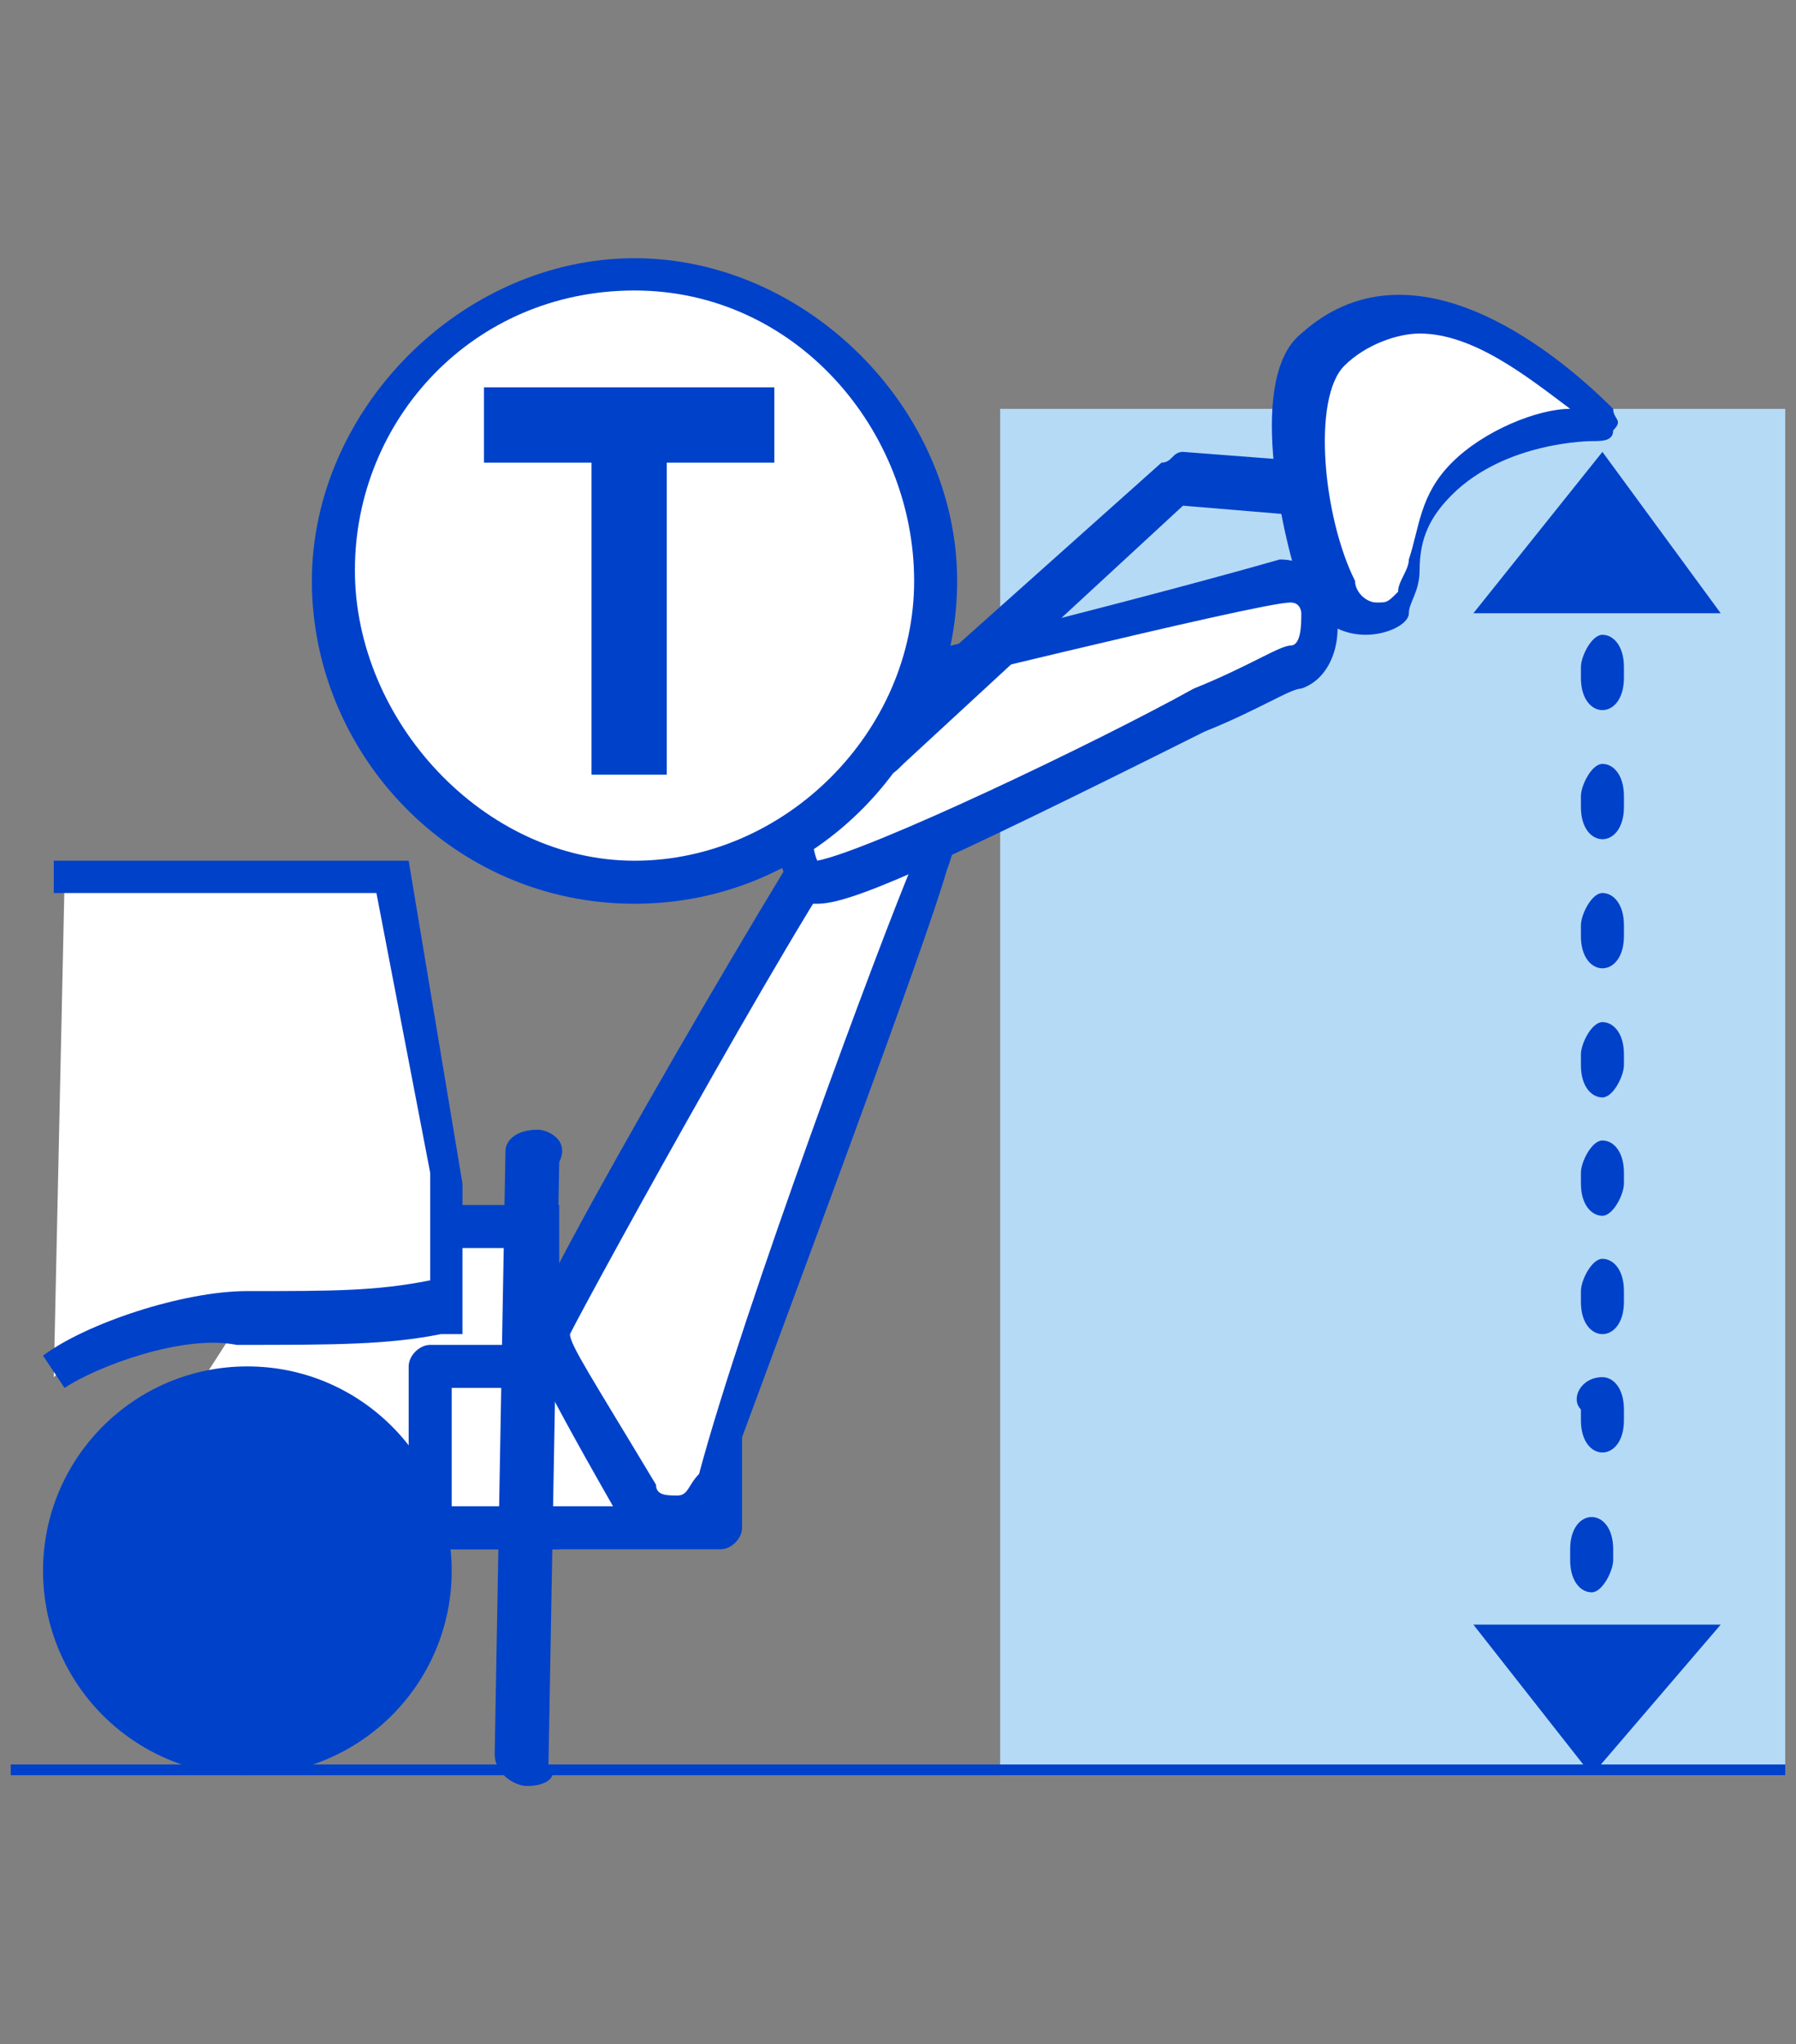 <?xml version="1.0" encoding="utf-8"?>
<!-- Generator: Adobe Illustrator 25.2.3, SVG Export Plug-In . SVG Version: 6.00 Build 0)  -->
<svg version="1.1" id="Слой_3" xmlns="http://www.w3.org/2000/svg" xmlns:xlink="http://www.w3.org/1999/xlink" x="0px" y="0px"
	 width="16.7px" height="19px" viewBox="0 0 16.7 19" style="enable-background:new 0 0 16.7 19;" xml:space="preserve">
<rect x="0" y="0" width="16.7" height="19" fill="#808080" stroke="none"/>
<style type="text/css">
	.st0{fill:#FFFFFF;}
	.st1{fill:#0041CA;}
	.st2{fill:#B5DAF5;}
</style>
<g>
	<g>
		<polyline class="st0" points="2.8,11.4 5.1,11.4 5.1,14.2 1,14.2 		"/>
		<polygon class="st1" points="5.2,14.4 1,14.4 1,14 4.9,14 4.9,11.6 2.8,11.6 2.8,11.2 5.2,11.2 		"/>
	</g>
	<g>
		<path class="st0" d="M0.5,12.8c0.3-0.3,1.2-0.6,1.8-0.6c0.9,0,1.3,0,1.9-0.1v-1.2L3.7,8.2H0.6"/>
		<path class="st1" d="M0.6,12.9l-0.2-0.3C0.8,12.3,1.7,12,2.3,12c0.8,0,1.2,0,1.7-0.1v-1L3.5,8.3h-3V8h3.3l0.5,3v1.4l-0.2,0
			c-0.5,0.1-1,0.1-1.9,0.1C1.7,12.4,0.9,12.7,0.6,12.9z"/>
	</g>
	<circle class="st1" cx="2.3" cy="14.6" r="1.9"/>
	<g>
		
			<rect x="4" y="12.7" transform="matrix(-1 -1.224647e-16 1.224647e-16 -1 10.723 26.943)" class="st0" width="2.7" height="1.5"/>
		<path class="st1" d="M6.7,14.4H4c-0.1,0-0.2-0.1-0.2-0.2v-1.5c0-0.1,0.1-0.2,0.2-0.2h2.7c0.1,0,0.2,0.1,0.2,0.2v1.5
			C6.9,14.3,6.8,14.4,6.7,14.4z M4.2,14h2.3v-1.1H4.2V14z"/>
	</g>
	<rect x="9.3" y="3.8" class="st2" width="7.3" height="12.7"/>
	<rect x="0.1" y="16.4" class="st1" width="16.5" height="0.1"/>
	<g>
		<g>
			<g>
				<path class="st1" d="M14.9,12.8c0.1,0,0.2,0.1,0.2,0.3l0,0.1c0,0.2-0.1,0.3-0.2,0.3c-0.1,0-0.2-0.1-0.2-0.3l0-0.1
					C14.6,13,14.7,12.8,14.9,12.8z"/>
			</g>
			<g>
				<path class="st1" d="M14.8,14.1c0.1,0,0.2,0.1,0.2,0.3l0,0.1c0,0.1-0.1,0.3-0.2,0.3s-0.2-0.1-0.2-0.3l0-0.1
					C14.6,14.2,14.7,14.1,14.8,14.1z"/>
			</g>
			<polygon class="st1" points="13.7,15.1 14.8,16.5 16,15.1 			"/>
		</g>
		<g>
			<g>
				<path class="st1" d="M14.9,9c-0.1,0-0.2-0.1-0.2-0.3l0-0.1c0-0.1,0.1-0.3,0.2-0.3c0.1,0,0.2,0.1,0.2,0.3l0,0.1
					C15.1,8.9,15,9,14.9,9z"/>
				<path class="st1" d="M14.9,10.2c-0.1,0-0.2-0.1-0.2-0.3l0-0.1c0-0.1,0.1-0.3,0.2-0.3c0.1,0,0.2,0.1,0.2,0.3l0,0.1
					C15.1,10,15,10.2,14.9,10.2z"/>
				<path class="st1" d="M14.9,11.3c-0.1,0-0.2-0.1-0.2-0.3l0-0.1c0-0.1,0.1-0.3,0.2-0.3c0.1,0,0.2,0.1,0.2,0.3l0,0.1
					C15.1,11.1,15,11.3,14.9,11.3z"/>
				<path class="st1" d="M14.9,12.4c-0.1,0-0.2-0.1-0.2-0.3l0-0.1c0-0.1,0.1-0.3,0.2-0.3c0.1,0,0.2,0.1,0.2,0.3l0,0.1
					C15.1,12.3,15,12.4,14.9,12.4z"/>
				<path class="st1" d="M14.9,7.8c-0.1,0-0.2-0.1-0.2-0.3l0-0.1c0-0.1,0.1-0.3,0.2-0.3c0.1,0,0.2,0.1,0.2,0.3l0,0.1
					C15.1,7.7,15,7.8,14.9,7.8z"/>
			</g>
			<g>
				<path class="st1" d="M14.9,6.6c-0.1,0-0.2-0.1-0.2-0.3l0-0.1c0-0.1,0.1-0.3,0.2-0.3c0.1,0,0.2,0.1,0.2,0.3l0,0.1
					C15.1,6.5,15,6.6,14.9,6.6z"/>
			</g>
			<polygon class="st1" points="16,5.7 14.9,4.2 13.7,5.7 			"/>
		</g>
	</g>
	<g>
		<path class="st0" d="M6.5,13.8c-0.1,0.4-0.5,0.4-0.7,0.1c-0.4-0.6-0.8-1.4-0.8-1.5c0-0.2,2.5-4.6,2.8-5s1-0.3,0.7,0.6
			C8.4,8.7,7.1,12.3,6.5,13.8z"/>
		<path class="st1" d="M6.2,14.3c-0.2,0-0.4-0.1-0.5-0.3c-0.8-1.4-0.8-1.5-0.8-1.6c0-0.3,2.7-4.9,2.9-5.1C8,7,8.3,6.9,8.6,7
			c0.1,0.1,0.5,0.3,0.2,1.1C8.6,8.8,7.4,12,6.7,13.9l0,0C6.6,14.1,6.4,14.3,6.2,14.3C6.2,14.3,6.2,14.3,6.2,14.3z M5.3,12.4
			c0,0.1,0.2,0.4,0.8,1.4c0,0.1,0.1,0.1,0.2,0.1c0.1,0,0.1-0.1,0.2-0.2l0,0C6.9,12.2,8.2,8.7,8.5,8c0.1-0.4,0.1-0.6,0-0.6
			c-0.1,0-0.2,0-0.4,0.2C7.7,8,5.5,12,5.3,12.4z M5.2,12.4L5.2,12.4L5.2,12.4z"/>
	</g>
	<g>
		<path class="st0" d="M12,5.3c0,0-4.1,1-4.4,1.1C7.2,6.5,7.3,8,7.5,8.2c0.2,0.2,4.3-1.9,4.6-2C12.4,6,12.3,5.3,12,5.3z"/>
		<path class="st1" d="M7.6,8.4c-0.1,0-0.1,0-0.1,0C7.1,8.1,7.1,7.1,7.2,6.7c0-0.1,0.1-0.4,0.3-0.4c0.2,0,3-0.7,4.4-1.1c0,0,0,0,0,0
			c0.2,0,0.4,0.1,0.5,0.4c0.1,0.3,0,0.7-0.3,0.8c-0.1,0-0.4,0.2-0.9,0.4C8.6,8.1,7.9,8.4,7.6,8.4z M7.6,6.6C7.5,6.8,7.5,7.8,7.6,8
			c0.5-0.1,2.6-1.1,3.5-1.6C11.6,6.2,11.9,6,12,6c0.1,0,0.1-0.2,0.1-0.3c0,0,0-0.1-0.1-0.1C11.7,5.6,8.1,6.5,7.6,6.6z"/>
	</g>
	<path class="st1" d="M8.2,7.2c-0.1,0-0.1,0-0.2-0.1C7.9,7,7.9,6.8,8,6.8l2.8-2.5c0.1,0,0.1-0.1,0.2-0.1l1.3,0.1
		c0.1,0,0.2,0.1,0.2,0.3c0,0.1-0.1,0.2-0.3,0.2l-1.2-0.1L8.4,7.1C8.3,7.2,8.3,7.2,8.2,7.2z"/>
	<g>
		<path class="st0" d="M14.9,3.9c0,0-1.4-1.6-2.6-0.6c-0.4,0.4-0.2,1.6,0,2.2c0.1,0.3,0.5,0.4,0.7,0.1c0.2-0.3,0.1-0.8,0.5-1.1
			C14,3.9,14.9,3.9,14.9,3.9z"/>
		<path class="st1" d="M12.7,5.9C12.7,5.9,12.7,5.9,12.7,5.9c-0.3,0-0.5-0.2-0.6-0.4c-0.2-0.6-0.5-2,0-2.4c1-0.9,2.3,0.1,2.9,0.7
			c0,0.1,0.1,0.1,0,0.2c0,0.1-0.1,0.1-0.2,0.1c0,0-0.8,0-1.3,0.5c-0.2,0.2-0.3,0.4-0.3,0.7c0,0.2-0.1,0.3-0.1,0.4
			C13.1,5.8,12.9,5.9,12.7,5.9z M13.2,3.1c-0.2,0-0.5,0.1-0.7,0.3c-0.3,0.3-0.2,1.4,0.1,2c0,0.1,0.1,0.2,0.2,0.2
			c0.1,0,0.1,0,0.2-0.1c0-0.1,0.1-0.2,0.1-0.3c0.1-0.3,0.1-0.6,0.4-0.9c0.3-0.3,0.8-0.5,1.1-0.5C14.2,3.5,13.7,3.1,13.2,3.1z"/>
	</g>
	<g>
		<circle class="st0" cx="5.9" cy="5.4" r="2.8"/>
		<path class="st1" d="M5.9,8.4c-1.7,0-3-1.4-3-3s1.4-3,3-3s3,1.4,3,3S7.6,8.4,5.9,8.4z M5.9,2.7c-1.5,0-2.6,1.2-2.6,2.6
			S4.5,8,5.9,8s2.6-1.2,2.6-2.6S7.4,2.7,5.9,2.7z"/>
	</g>
	<g>
		<path class="st1" d="M5.5,4.3h-1V3.6h2.7v0.7h-1v2.9H5.5V4.3z"/>
	</g>
	<path class="st1" d="M4.9,16.6C4.9,16.6,4.9,16.6,4.9,16.6c-0.1,0-0.3-0.1-0.3-0.3l0.1-5.6c0-0.1,0.1-0.2,0.3-0.2
		c0.1,0,0.3,0.1,0.2,0.3l-0.1,5.6C5.2,16.5,5.1,16.6,4.9,16.6z"/>
</g>
</svg>
